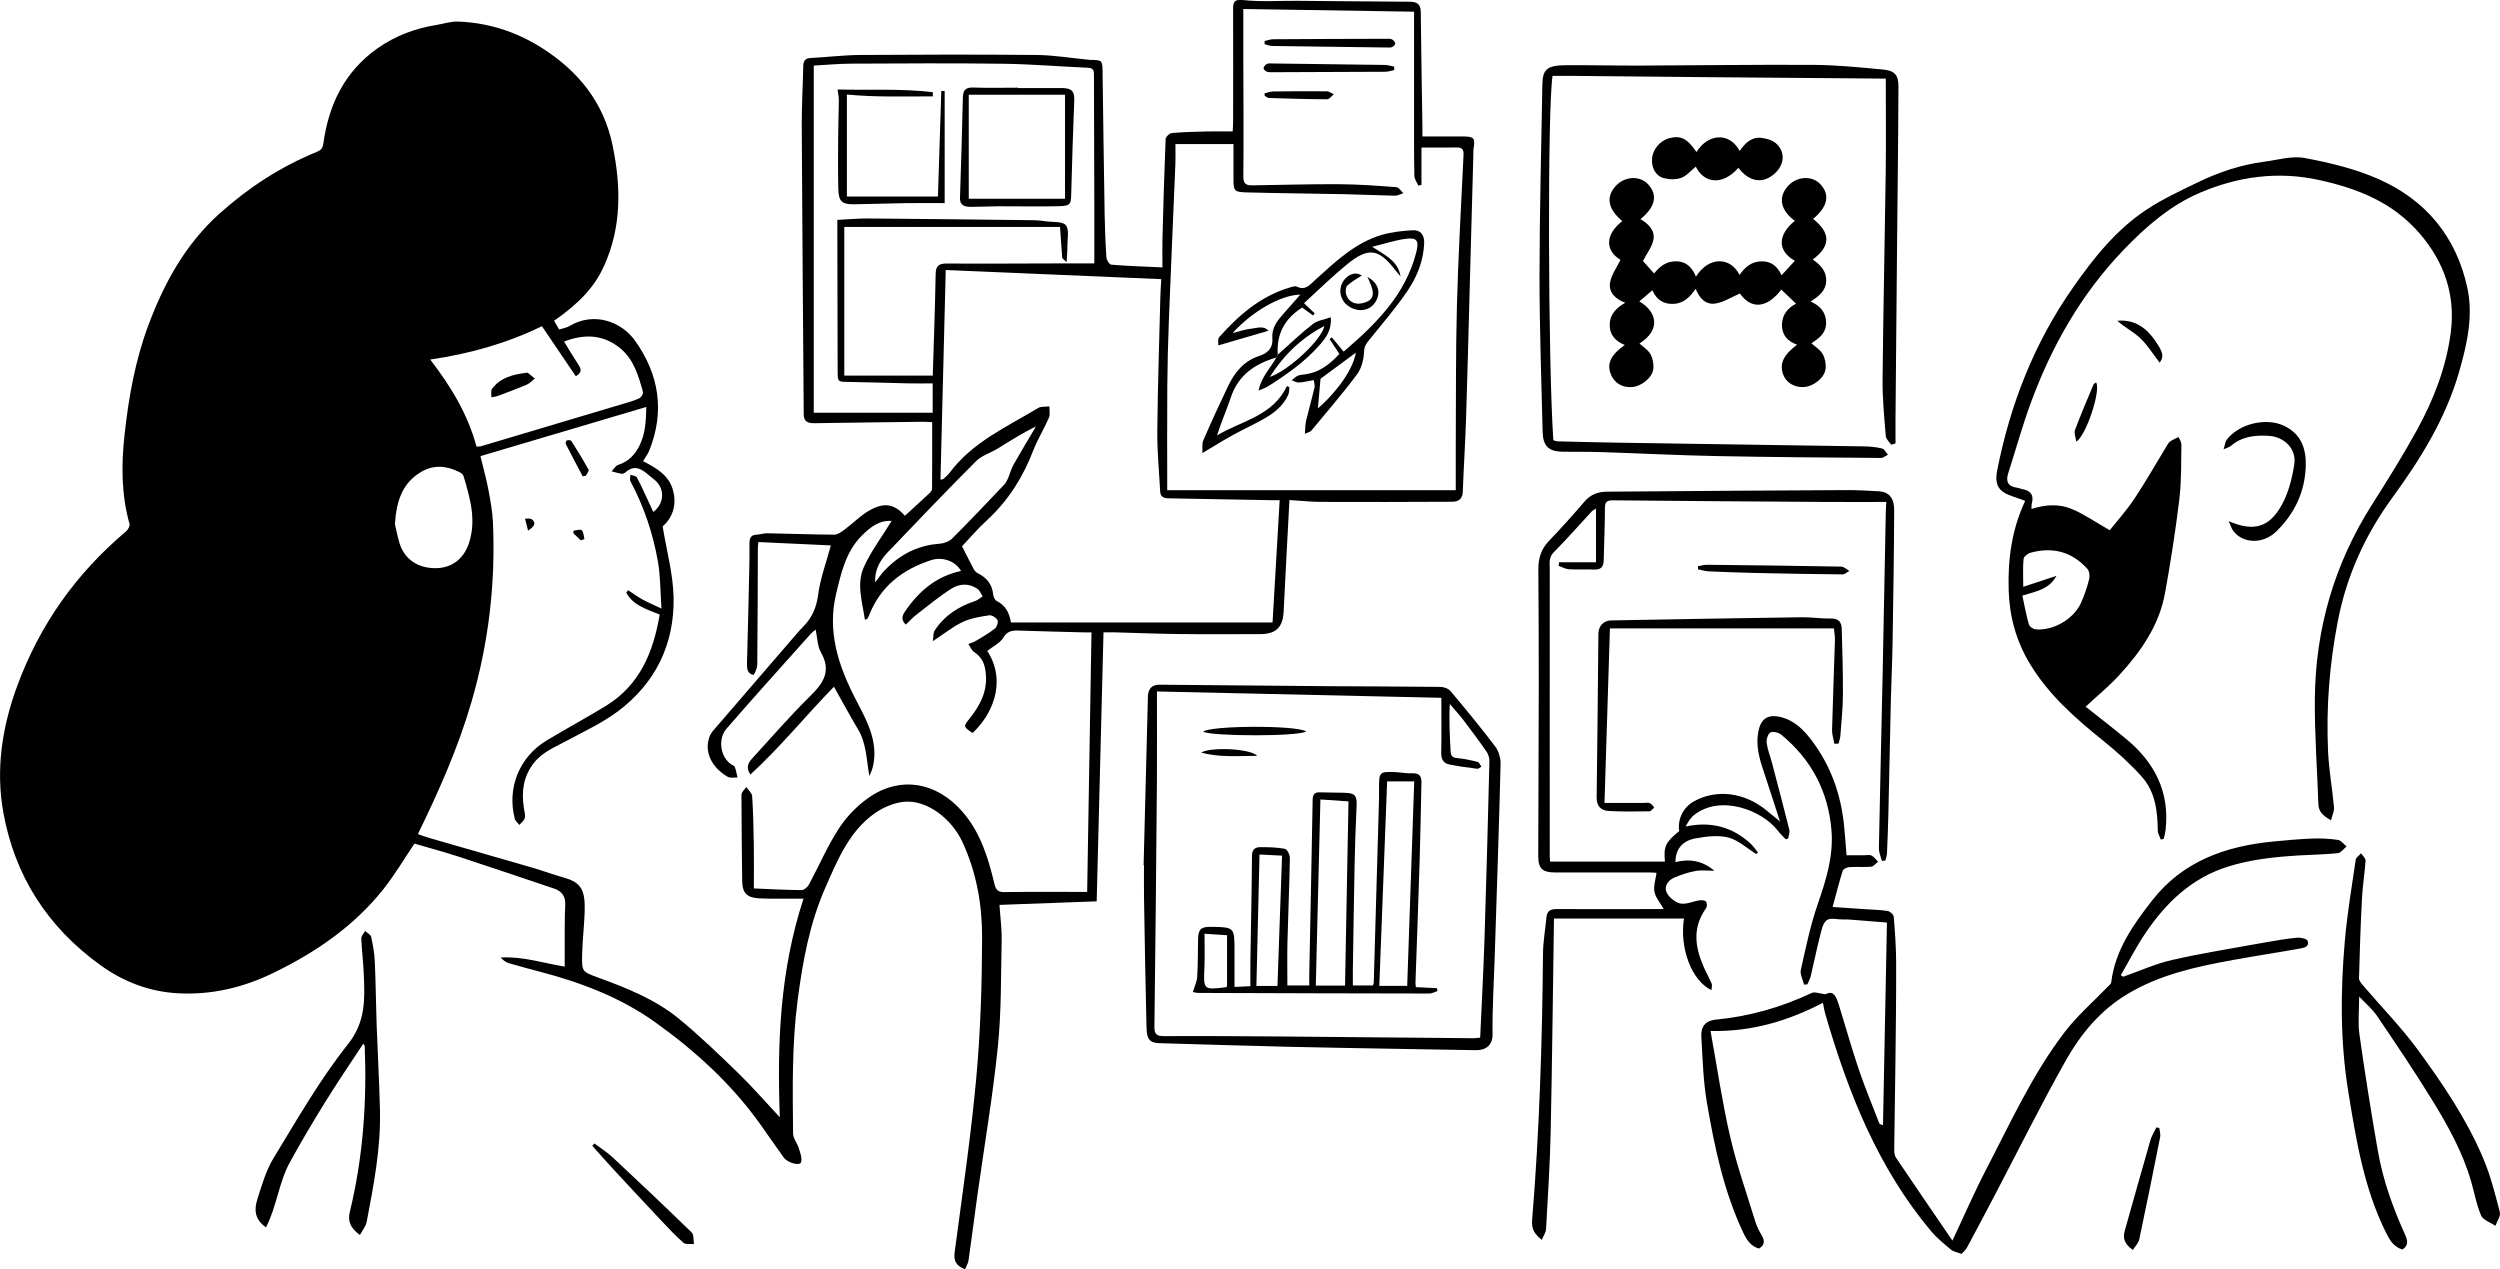 <?xml version="1.0" encoding="UTF-8"?> <svg xmlns="http://www.w3.org/2000/svg" id="Capa_1" data-name="Capa 1" viewBox="0 0 1436.44 729.35"><path d="M379.05,353.1c-7.43-3.02-15.18-5.18-19.18-12.5.33-.5.66-1.01.99-1.51,2.75,1.79,5.42,3.74,8.28,5.33,2.98,1.66,6.15,2.98,10.93,5.25-.7-10-.56-18.65-2.04-27.01-2.85-16.13-8.01-31.6-15.78-46.13-.52-.98,0-2.51.03-3.79,1.27.53,3.19.71,3.69,1.64,2.58,4.84,4.8,9.88,7.13,14.85.76,1.61,1.49,3.22,2.28,4.93,6.08-4.53,6.7-12.57,1.69-17.57-1.29-1.29-2.83-2.32-4.22-3.52-4.07-3.54-8.21-6.31-13.38-1.76-.59.52-1.57,1.01-2.28.9-1.96-.3-3.87-.92-5.79-1.41,1.25-1.27,2.28-3.21,3.77-3.68,6.05-1.91,9.82-6.01,12.46-11.49,3.18-6.62,3.55-13.66,3.71-21.8-32.1,9.52-63.48,18.82-95.29,28.25,1.55,6.46,3.33,12.79,4.56,19.23,1.2,6.33,2.36,12.74,2.64,19.15,1.52,34.96-2.54,69.23-12.37,102.91-7.63,26.14-18.55,50.86-30.78,75.89,2.41.81,4.63,1.65,6.91,2.31,19.57,5.65,39.16,11.23,58.72,16.92,6.19,1.8,12.24,4.08,18.45,5.82,10,2.82,12.18,7.3,11.74,20-.28,8.13-1.29,16.24-1.45,24.37-.2,9.59.03,9.65,9.2,13,16.47,6.02,32.83,12.5,46.47,23.71,11.92,9.8,23.1,20.56,34.18,31.33,8.08,7.85,15.48,16.41,23.74,25.25-1.58-42.33.04-84.27,13.62-125.6-4.29,0-8.05.02-11.81,0-4.67-.04-9.34.07-13.99-.23-6.94-.44-9.37-3.22-9.44-10.03-.16-16.49-.43-32.98-.41-49.47,0-1.49,1.79-2.98,2.75-4.47,1.19,1.78,3.28,3.49,3.4,5.34.6,9.3.78,18.64.94,27.96.13,8.12.03,16.24.03,25.01,9.66.39,18.56.89,27.46.95,1.41,0,3.38-1.69,4.15-3.12,5.84-10.83,10.69-22.29,17.4-32.53,4.54-6.92,10.83-13.32,17.69-17.95,17.82-12.04,38.19-8.33,52.81,8.18,10.65,12.02,15.11,26.77,18.72,41.85.89,3.71,2.19,4.76,5.89,4.71,15.8-.21,31.6-.09,47.39-.09.84-50.29,1.65-99.35,2.48-149.13-1.16,0-2.76.04-4.34,0-12.48-.33-24.95-.61-37.42-1.04-3.81-.13-6.64.25-9,4.19-1.82,3.04-5.72,4.82-9.14,7.51,5.43,8.26,6.83,17.84,3.94,27.6-2.23,7.53-6.61,14.09-12.35,19.56-5.38-3.6-5.35-3.8-1.76-8.27,5.86-7.3,10.12-15.18,9.42-25.06-.39-5.45-1.77-10-6.7-13.14-1.51-.96-2.28-3.07-3.39-4.65,1.5-.63,3.11-1.09,4.5-1.92,3.68-2.21,7.44-4.35,10.78-7,1.14-.91,2.04-3.72,1.45-4.83-.75-1.42-3.26-3-4.74-2.77-5.15.8-10.53,1.62-15.18,3.81-5.63,2.65-10.6,6.7-17.25,11.06.44-2.74.21-4.8,1.09-6.14,5.57-8.59,13.7-13.79,23.3-16.96,1.54-.51,2.84-1.76,4.25-2.67-.97-1.45-1.64-3.35-2.97-4.28-4.91-3.42-10.45-3.02-15.08-.06-6.96,4.45-13.38,9.76-19.93,14.83-2.18,1.69-4.04,3.77-6.14,5.76-2.91-2.72-2.13-5.09-.54-7.45,7.91-11.71,18.05-20.35,32.26-23.37-3.05-5.39-10.29-8.46-17.22-6.21-16.19,5.26-28.84,14.83-35.41,31.16-.3.75-.57,1.53-.95,2.24-.13.24-.56.31-1.67.89-1.48-10.37-4.99-20.68-.55-30.43,4.18-9.18,10.41-17.44,15.92-26.4-7.12-.53-12.39,3.67-17.15,8.45-9.13,9.16-11.82,21.24-14.72,33.26-5.24,21.73,1.2,41.3,10.91,60.2,5.65,10.99,11.98,21.66,10.94,34.67-.27,3.34-1.12,6.64-2.77,10.01-1.73-9.2-1.58-18.6-6.53-26.85-4.79-7.98-9.17-16.2-13.83-24.49-16.33,16.76-30.8,34.72-48.05,50.49-2.9-4.5-.88-7.17,1.42-9.66,10.93-11.89,21.49-24.15,32.99-35.46,7.64-7.51,12.26-14.44,6.14-25.14-2.03-3.54-1.99-8.26-3.02-13.04-.99.84-1.99,1.51-2.77,2.38-16.19,18.14-32.51,36.17-48.44,54.53-4.76,5.48-3.89,15.25,1.97,20.02.9.73,2.38,1.13,2.77,2.03.81,1.89,1.08,4.02,1.56,6.05-1.9-.11-4.18.42-5.65-.44-9.26-5.39-13.34-14.19-10.66-22.38.45-1.38,1.16-2.77,2.1-3.87,15.82-18.42,31.69-36.8,47.56-55.17,1.52-1.76,3.08-3.51,4.7-5.18,4.88-5.02,7.32-10.71,8.27-17.94,1.24-9.43,4.68-18.56,7.33-28.41-13.46-.62-27.43-1.27-41.67-1.93-.11,1.35-.27,2.47-.28,3.59-.09,22.31-.1,44.63-.34,66.94-.02,2.04-1.83,5.88-2.2,5.8-3.4-.67-3.79-3.43-3.7-6.53.5-18.15.91-36.31,1.31-54.46.11-4.83.16-9.67.11-14.5-.03-2.85.61-4.89,3.99-5.07,2.13-.11,4.24-.86,6.36-.82,12.81.23,25.62.74,38.43.8,1.95,0,4.1-1.61,5.84-2.89,5.17-3.83,9.76-8.71,15.38-11.62,8.31-4.3,13.74-2.58,19.32,3.65,4.72-4.32,9.5-8.65,14.2-13.05.67-.63,1.4-1.65,1.4-2.49.09-12.61.06-25.23.06-38.23-1.92-.09-3.53-.25-5.13-.23-20.82.25-41.64.48-62.46.82-3.69.06-6.19-.77-6.22-5.08-.38-55.17-.86-110.33-1.14-165.5-.06-11.49.64-22.98.87-34.48.06-3,.98-4.61,4.28-4.78,9.46-.49,18.91-1.67,28.37-1.74,33.81-.23,67.63-.33,101.44,0,9.76.09,19.51,1.74,29.27,2.68.5.05.99.15,1.49.15,7.07.1,7.04.1,7.14,7.62.37,26.99.72,53.98,1.18,80.97.14,8.33.46,16.66,1.03,24.96.1,1.49,1.72,4.03,2.8,4.12,9.4.76,18.83,1.07,29.38,1.56,0-6.14-.12-11.57.02-16.99.5-18.93,1.03-37.87,1.81-56.79.05-1.23,2.19-3.3,3.49-3.41,6.6-.6,13.25-.75,19.88-.92,4.93-.12,9.86-.02,15.17-.02.09-2.03.23-3.65.24-5.27.03-21.5.08-43,0-64.51-.01-4.22.11-6.3,5.94-5.68,10.22,1.08,20.63.33,30.96.41,21.47.17,42.94.43,64.42.52,4.22.02,6.46,1.22,6.51,5.94.19,21.65.6,43.3.93,64.94.03,1.79,0,3.57,0,6.53,8.1,0,15.88-.04,23.65.01,6.03.04,6.77,1.03,5.74,7.06-.17.98-.08,1.99-.1,2.99-.71,25.98-1.42,51.97-2.13,77.95-.68,24.8-1.27,49.6-2.08,74.39-.46,13.97-1.37,27.93-1.88,41.9-.16,4.27-2.8,5.58-6.14,5.6-25.12.14-50.25.18-75.37.08-5.94-.02-11.87-.69-18.08-1.07-1.14,21.66-2.3,42.9-3.34,64.15-.44,8.99-4.41,12.9-13.61,12.9-15.5,0-31,.13-46.5-.05-12.47-.14-24.93-.66-37.4-.99-1.64-.04-3.29,0-5.99,0-1.31,51.65-2.61,102.99-3.92,154.57-19.19.7-37.32,1.36-55.85,2.04.46,7.02,1.39,13.73,1.25,20.42-.43,20.46-.12,41.04-2.21,61.35-2.92,28.47-7.76,56.74-11.73,85.11-1.74,12.47-3.31,24.96-5.09,37.42-.24,1.68-1.26,3.25-2.01,5.07-4.94-1.96-6.65-4.58-5.97-9.73,4.42-33.33,9.36-66.63,12.42-100.09,2.46-26.84,3.28-53.89,3.36-80.85.06-18.75-3.2-37.28-11.23-54.68-6.27-13.59-20.52-24.55-33.73-23.25-6.07.6-12.58,3.52-17.56,7.19-14.07,10.4-20.51,26.25-27.34,41.65-9.25,20.87-13.26,42.98-16.17,65.46-3.29,25.39-2.84,50.85-2.58,76.31.03,2.85,2.45,5.6,3.34,8.53.8,2.62,2.02,5.77,1.21,8.02-.8,2.2-7.72.28-9.92-2.78-4.48-6.21-8.81-12.53-13.24-18.77-16.58-23.32-37.42-42.35-60.52-58.89-19.98-14.3-42.67-22.88-66.3-29.09-5.94-1.56-11.87-3.13-17.76-4.87-1.77-.52-3.36-1.62-4.81-3.29,12.61-.75,24.47,3.2,36.78,5.22,0-7.39-.03-14.63.01-21.86.03-4.5.05-9.01.29-13.5.26-4.85-1.79-7.93-6.37-9.46-18.06-6.05-36.08-12.22-54.19-18.13-8.66-2.83-17.48-5.19-26.06-7.71-5.98,8.84-11.39,18.05-17.97,26.32-16.93,21.26-38.86,36.2-63.09,47.97-17.19,8.35-35.21,12.7-54.51,11.72-16.7-.85-31.52-6.58-44.87-16.19-30.26-21.78-49.21-51.11-55.8-87.77-4.45-24.77-.66-49.12,7.97-72.6,12.92-35.14,33.88-64.71,62.55-88.84,1.13-.95,2.31-3.13,1.98-4.32-4.69-16.79-4.74-33.8-2.87-50.93,2.34-21.52,6.08-42.71,13.68-63.11,9.07-24.35,21.33-46.68,40.91-64.25,16.61-14.9,35.1-26.96,55.82-35.42,2.37-.97,3.46-2.01,3.85-4.87,3.08-22.3,12.15-41.28,31.1-54.65,10.14-7.15,21.37-11.41,33.54-13.38,4.24-.69,8.5-2.16,12.71-2.01,17.24.61,33.25,5.75,47.83,14.91,21.15,13.3,35.95,31.45,41.06,56.44,4.82,23.54,5.21,46.82-5.07,69.31-5.26,11.51-13.76,20.98-28.61,31.25.94,1.61,1.91,3.25,2.95,5.02,2.14-.7,4.2-.98,5.84-1.96,14.22-8.5,29.96-2.55,37.78,8.43,13.79,19.37,17.2,40.66,8.07,63.23-.8,1.97-2.18,3.69-3.53,5.92,7.29,3.83,14.75,7.79,17.19,16.59,2.42,8.73-.3,15.98-5.9,20.95,2.28,14.04,6,27.31,6.28,40.66.55,26.87-10.33,49.34-31.98,65.55-8.82,6.61-19.08,11.35-28.85,16.64-7.01,3.79-14.55,6.62-19.65,13.29-5.87,7.68-7,16.28-5.55,25.51.31,1.95.93,4.04.52,5.87-.33,1.48-1.99,2.67-3.07,3.99-.93-1.21-2.35-2.29-2.7-3.65-4.52-17.62,2.66-35.43,18.26-44.84,11.26-6.79,22.85-13.03,34.07-19.89,19.52-11.94,27.32-30.89,30.97-52.54ZM714.38,5.19c0,10.48-.02,20.11,0,29.73.04,22.15.26,44.31.01,66.45-.05,4.34,1.69,5.18,5.17,5.13,16.64-.25,33.28-.76,49.92-.66,10.95.07,21.91.88,32.84,1.7,1.42.11,2.69,2.23,4.02,3.42-1.57.52-3.16,1.5-4.72,1.48-9.65-.17-19.29-.66-28.94-.86-18.95-.39-37.9-.52-56.84-1.04-6.72-.19-7.13-1.04-7.11-7.66.02-6.77,0-13.53,0-20.1h-33.36c0,4.13.13,7.8-.02,11.45-1.23,29.93-2.58,59.86-3.74,89.8-.49,12.65-.81,25.31-.91,37.97-.15,19.79-.04,39.58-.04,59.67h165.78c0-8.29-.04-15.76,0-23.23.17-27.66-.06-55.33.67-82.97.76-28.79,2.43-57.56,3.79-86.34.13-2.85-.51-4.44-3.69-4.4-6.58.08-13.16.02-20.47.02v21.46c-.6.14-1.2.29-1.81.43-.79-1.86-2.23-3.71-2.27-5.59-.24-11.8-.18-23.6-.18-35.4-.01-19.27,0-38.54,0-58.94-32.02-.5-64.57-1.01-98.13-1.54ZM540.37,275.57c.91-.14,1.32-.08,1.51-.26,1.23-1.12,2.61-2.15,3.59-3.47,13.15-17.77,32.92-26.52,51.08-37.43,1.7-1.02,4.25-.62,6.41-.88-.05,2.19.53,4.65-.28,6.51-2.78,6.4-6.54,12.41-9.04,18.9-5.91,15.29-14.32,28.73-26.47,39.88-5.46,5.02-10.3,10.72-14.4,15.04,2.53,4.98,4.56,9.12,6.73,13.18.49.92,1.36,1.85,2.29,2.31,5.17,2.54,8.31,6.39,8.88,12.3.13,1.3.96,3.14,2,3.66,4.93,2.46,7.27,6.57,8.19,12.34h150.32c1.39-23.84,2.73-46.85,4.09-70.26-1.77,0-3.41.02-5.04,0-19.15-.33-38.31-.65-57.46-1.04-2.77-.06-5.95.16-6.17-4-.58-11.47-1.75-22.95-1.64-34.41.25-25.99,1.12-51.97,1.77-77.95.08-3.07.33-6.14.52-9.6-41.58-1.76-82.51-3.5-123.85-5.25-1.02,40.62-2.02,80.47-3.02,120.44ZM535.94,215.84c.59-19.52,1.32-38.81,1.65-58.11.08-4.82,1.62-6.35,6.39-6.32,21.15.15,42.3-.02,63.45-.06,7.44-.02,14.89,0,21.34,0,0-10.83.02-21.28,0-31.74-.07-25.32-.17-50.65-.21-75.97,0-2.49.13-4.55-3.38-4.7-16.28-.71-32.55-2.1-48.83-2.31-28.98-.39-57.98-.19-86.96-.06-7.25.03-14.49.72-21.82,1.1v199.49h68.32v-16.87c-4.92,0-9.71.09-14.5-.02-11.16-.24-22.31-.68-33.47-.82-6.64-.08-6.62.11-6.63-6.65-.05-25.33-.11-50.65-.17-75.98,0-3.46,0-6.93,0-10.49,6.43-.3,12.19-.85,17.94-.8,31.8.25,63.6.63,95.4,1.01,2.16.03,4.32.31,6.46.62,3.98.58,9.58-.07,11.48,2.26,2.09,2.57.85,7.91.9,12.05.03,2.62-.25,5.23-.45,9.12-1.68-1.6-2.48-2-2.52-2.46-.46-5.58-.81-11.18-1.25-17.73h-123.97v85.43h50.85ZM273.79,256.59c1.42-.07,1.94,0,2.39-.13,27.38-8.15,54.76-16.31,82.14-24.5,3.02-.9,6.1-1.74,8.92-3.08,1.11-.53,2.48-2.62,2.22-3.58-2.56-9.31-5.27-18.79-13.1-25.2-9.53-7.82-20.32-8.45-32.27-3.86,2.83,4.59,5.42,9.01,8.23,13.28,1.53,2.33,2.39,4.3-1.46,6.68-6.53-9.65-12.98-19.17-19.48-28.77-20.46,9.95-41.58,15.84-64.19,19.16,11.97,15.53,21.62,31.5,26.6,50.01ZM226.91,301.1c.56,2.4,1.34,6.62,2.55,10.71,2.76,9.33,10.36,14.62,20.65,14.65,9.32.03,16.32-5.24,19.33-14.36,4.38-13.27.66-25.89-3.07-38.49-.28-.94-1.39-1.86-2.34-2.33-7.25-3.63-14.62-4.46-21.92-.2-10.76,6.27-14.31,16.43-15.2,30.03ZM502.85,334.6c1.73-2.21,3.3-4.56,5.21-6.59,8.64-9.2,19.06-14.7,31.86-15.61,2.49-.18,5.49-1.28,7.21-3,10.12-10.11,19.94-20.5,29.8-30.86.97-1.02,1.68-2.38,2.25-3.69,1.1-2.53,1.73-5.31,3.08-7.69,4.19-7.44,8.63-14.75,12.97-22.11-7.9,3.81-14.93,8.35-22.06,12.73-4.08,2.5-9.12,3.95-12.38,7.22-17.26,17.31-34.15,34.98-51.03,52.66-4.4,4.61-7.27,10.16-6.91,16.95Z"></path><path d="M1219.93,561.22c9.38-3.29,18.56-7.47,28.19-9.66,17.32-3.94,34.9-6.72,52.39-9.89,6.38-1.15,12.8-2.24,19.24-2.89,2.08-.21,5.82.63,6.18,1.8,1.16,3.76-2.64,4.1-5.01,4.53-12.38,2.25-24.83,4.09-37.2,6.35-21.42,3.9-42.63,8.36-61.66,19.88-15.32,9.27-26.42,22.65-34.94,37.73-14.24,25.2-27.08,51.18-40.54,76.82-5.41,10.31-10.83,20.61-16.36,30.85-.82,1.53-2.27,2.72-3.16,3.75-2.4-.94-4.6-1.25-6.05-2.46-4.01-3.34-8.15-6.69-11.48-10.66-30.59-36.47-47.64-79.6-60.72-124.63-.64-2.19-.97-4.48-1.4-6.54-20.05,10.36-40.8,16.71-64.58,16.17,3.75,20.61,6.68,40.85,11.27,60.7,3.83,16.59,9.53,32.75,14.54,49.06.82,2.67,2.18,5.23,3.6,7.66,1.8,3.09,1.84,5.6-1.58,7.61-4.69-1.37-7.01-4.87-9.02-9.13-11.24-23.84-16.56-49.36-20.94-75.04-2.11-12.38-2.39-25.09-3.16-37.68-.35-5.71,2.61-9.16,8.07-9.67,19.41-1.8,37.78-7.08,55.4-15.36,1.7-.8,4.32.36,7.9.77,3.35-1.78,5.45-.87,7.34,5.12,3.93,12.49,7.4,25.12,11.58,37.52,3.56,10.55,7.86,20.84,11.85,31.24.21.54.65.99,2.25,1.29.75-38.68,1.5-77.36,2.26-116.39-7.9-.63-14.81-1.19-21.73-1.72-1.16-.09-2.33-.03-3.5-.02-3.2.02-7.27-1.15-9.35.38-2.27,1.68-3.03,5.77-3.84,8.97-1.96,7.69-3.52,15.48-5.37,23.21-.39,1.65-1.3,3.17-1.96,4.75-.63.02-1.26.05-1.89.07-.67-2.83-2.4-5.9-1.83-8.45,2.86-12.77,5.51-25.69,9.79-38.01,4.74-13.66,8.96-27.32,7.84-41.81-1.73-22.41-11.47-41.02-28.92-55.33-1.52-1.24-4.8-2.02-6.23-1.2-1.43.82-2.34,4-2.1,5.98.46,3.73,1.96,7.33,2.93,11.01,3.41,12.94,6.84,25.88,10.08,38.87.37,1.5-.4,3.29-.64,4.95l-1.41.54c-1.59-1.72-3.32-3.33-4.74-5.18-8.73-11.32-32.52-20.85-47.9-8.81-2.06,1.61-3.5,4.03-4.89,6.64,14.38-3.09,26.67.1,37.22,9.72,1.65,1.5,2.9,3.45,4.33,5.19-.33.3-.65.6-.98.9-5.3-3.29-10.24-7.97-16.01-9.49-5.82-1.53-12.58-.61-18.71.46-7.86,1.37-11.73,6.41-11.7,13.66,8.09-2.04,15.61-.8,22.38,4.98-3.63,0-7.34-.5-10.86.13-4.18.74-8.32,2.16-12.25,3.83-3.56,1.51-5.92,5.12-4.32,8.48,1.34,2.82,4.84,5.73,7.84,6.35,3.39.7,7.28-1.24,10.98-1.79,1.25-.19,3.14-.07,3.78.71.65.79.69,2.95.05,3.82-8.01,11.08-6.37,22.44-1.27,33.94,1.41,3.19,3.16,6.24,4.51,9.46.39.94-.07,2.24-.15,3.68-11.45-5.53-18.39-24.11-15.79-41.18h-74.7c-.61,41.02-1.02,81.8-1.89,122.58-.4,18.63-1.62,37.24-2.65,55.84-.11,1.97-1.47,3.87-2.42,6.22-4.05-3.16-6.02-6.08-5.6-11.18,4.19-51.01,5.82-102.12,6.26-153.29.06-6.95,1.34-13.89,1.98-20.84.35-3.84,2.45-4.79,6.08-4.76,17.66.14,35.33.03,52.99.02,2.62,0,5.24,0,8.32,0-2.11-3.74-4.7-6.65-5.33-9.93-.63-3.31.68-6.99,1.19-10.9-.78-.05-2.19-.21-3.6-.21-18.16,0-36.33.04-54.49,0-7.59-.01-9.89-2.23-9.87-9.63.07-32.64.26-65.28.3-97.92.03-22.16-.08-44.32-.24-66.48-.04-6.26,1.47-11.64,5.98-16.34,7.15-7.44,14.03-15.15,20.76-22.98,3.48-4.04,7.89-5.4,12.77-5.44,45.82-.38,91.64-.68,137.47-.91,6.32-.03,12.65.34,18.96.71,5.41.32,8.55,3.82,8.52,10.78-.12,25.47-.52,50.93-.93,76.4-.18,10.99-.73,21.98-.99,32.97-.52,21.99-.93,43.98-1.44,65.97-.17,7.32-.46,14.64-.79,21.95-.06,1.36-.6,2.7-.91,4.05-.67.08-1.35.16-2.02.24-.6-2.42-1.76-4.86-1.71-7.27.63-33.81,1.47-67.61,2.18-101.42.64-30.65,1.19-61.3,1.79-91.96.04-2.14.23-4.28.3-5.61-11.73,0-23.68.06-35.62-.01-40.49-.26-80.98-.53-121.47-.92-3.44-.03-4.6.86-4.6,4.45,0,9.99-.49,19.98-.69,29.98-.08,3.69-1.55,5.5-5.46,5.34-4.82-.2-9.67.13-14.49-.17-2.03-.13-3.99-1.29-5.99-1.98.1-.68.21-1.37.31-2.05h21.2v-30.86c-1.05.7-1.9,1.05-2.47,1.67-7.25,7.82-14.26,15.87-21.78,23.41-3.04,3.05-2.33,6.26-2.33,9.64-.01,33-.02,66.01-.02,99.01,0,21.99,0,43.97.02,65.96,0,.96.1,1.93.17,3.19h66.02c-.85-8.67.3-11.16,8.19-17.53-1.06-6.82,2.29-13.64,8.38-17.06,12.96-7.27,29.13-5.26,41.83,5.2,2.16,1.78,4.34,3.55,7.7,6.3-3.44-10.58-6.39-19.84-9.47-29.06-2.49-7.43-4.55-14.81-2.93-22.83,1.44-7.08,5.37-9.79,12.54-8.14,8.2,1.89,13.66,7.59,18.36,13.86,10.58,14.14,16.35,30.27,18.24,47.79.6,5.61.95,11.25,1.49,17.83,3.14,0,6.54,0,9.95,0,1.5,0,3.23-.43,4.44.17,1.46.72,2.49,2.33,3.71,3.55-1.31.99-2.54,2.7-3.93,2.83-4.13.38-8.33-.03-12.48.23-1.37.09-3.54,1.03-3.86,2.05-2.14,6.77-3.87,13.66-5.83,20.87,6.29.42,12.54.84,18.79,1.27,4.3.29,8.64.35,12.88,1.04,1.34.22,3.35,2.06,3.45,3.29.72,8.73,1.36,17.5,1.39,26.26.06,19.48-.21,38.97-.43,58.45-.18,16.33-.51,32.66-.67,48.99-.02,1.6.16,3.51,1.01,4.77,10.65,15.81,21.44,31.53,32.43,47.63,6.8-14.42,12.64-27.94,19.42-40.98,13.97-26.87,26.55-54.62,45.05-78.82,7.21-9.43,16.38-17.35,24.65-25.97.77-.8,1.99-1.61,2.1-2.53,2.25-18.64,12.67-33.27,23.71-47.37,17.42-22.25,41.79-30.9,68.88-33.59,7.62-.76,15.27-1.45,22.92-1.75,4.95-.19,9.98.06,14.87.78,1.77.26,3.26,2.46,4.87,3.77-1.69,1.34-3.27,3.66-5.08,3.85-7.44.78-14.94.84-22.42,1.3-13.75.85-27.37,2.24-40.67,6.42-20.82,6.55-35.46,20.6-47.29,38.04-5.27,7.77-9.55,16.2-14.27,24.34.46.3.91.6,1.37.91Z"></path><path d="M1339.32,471.33c-4.59-2.63-7.08-4.95-7.23-9.17-.69-20.14-2.2-40.29-2.04-60.42.32-40.32,11.17-77.73,32.91-111.91,8.93-14.04,17.76-28.19,25.77-42.76,9.65-17.55,16.9-36.3,19.44-56.21,2.71-21.25-3.64-40.13-17.87-56.67-15.44-17.95-35.63-25.89-57.86-30.77-23.73-5.21-46.68-1.96-68.47,7.35-16.94,7.24-30.95,19.42-43.71,32.71-24.5,25.5-41.6,55.6-53.64,88.63-4.77,13.07-8.48,26.53-12.74,39.79-1.54,4.79-.14,7.6,5,8.31.98.14,1.91.6,2.88.77,4.86.82,7.04,3.38,5.66,8.41-.21.77-.11,1.62-.19,3.06,8-2.59,16.02-3.08,23.4.09,7.03,3.02,13.44,7.47,21.56,12.12,4.01-5.06,9.54-11.17,14.07-17.95,6.47-9.67,12.2-19.84,18.26-29.78.69-1.13,1.32-2.45,2.33-3.21,1.46-1.1,3.24-1.76,4.89-2.61.57,1.43,1.67,2.86,1.64,4.28-.21,10.45.08,20.98-1.17,31.32-2.19,18.11-4.99,36.16-8.25,54.11-3.39,18.64-13.94,33.66-26.46,47.27-5.79,6.29-12.47,11.75-19.14,17.95,7.15,5.69,15.37,12.02,23.36,18.62,16.3,13.48,24.97,30.37,22.59,52-.2,1.78-.69,3.53-1.05,5.29-.56.16-1.13.31-1.69.47-.61-1.72-1.74-3.43-1.76-5.15-.14-11.21-1.42-22.31-9.13-30.92-6.72-7.51-14.32-14.37-22.18-20.7-16.03-12.89-31.33-26.3-42.13-44.18-7.94-13.14-11.82-27.22-12.25-42.52-.49-17.54,1.71-34.49,9.5-51.17-2.35-.84-4.59-1.7-6.87-2.44-8.35-2.71-10.9-6.49-9.19-15.19,7.47-37.77,21.17-72.94,43.37-104.69,12.01-17.18,24.93-33.5,42.57-45.11,9.25-6.09,19.44-10.8,29.45-15.65,11.98-5.8,24.55-10.01,37.82-11.74,7.85-1.02,16.09-3.56,23.54-2.15,14.4,2.71,29.04,6.23,42.38,12.12,27.14,11.99,44.67,33.2,50.99,62.46,3.51,16.28-.2,32.44-4.69,48.13-7.67,26.77-22.06,50.05-38.35,72.36-15.57,21.32-26.28,44.73-31.37,70.94-4.82,24.83-6.77,49.73-5.62,74.88.49,10.76,2.44,21.44,3.41,32.19.2,2.23-1.01,4.6-1.71,7.46ZM1162.5,337.17c6.78-2.24,12.94-4.27,19.11-6.31-4.32,8-12.12,8.97-19.62,11.37,1.24,5.68,2.23,11.19,3.76,16.55.36,1.25,2.47,2.69,3.89,2.82,10.1.91,21.79-5.83,26.02-15.12,1.99-4.37,3.53-8.99,4.71-13.64.47-1.84.14-4.69-1.04-6-8.83-9.85-19.91-12.72-32.56-9.28-1.62.44-3.93,2.23-4.07,3.59-.49,4.89-.19,9.86-.19,16.02Z"></path><path d="M1023.67,158.14c2.74-2.99,5.17-5.65,7.59-8.28-9.99-5.63-10.04-14.84-.01-22.97-8.14-6.04-9.68-13.28-4.19-19.71,4.95-5.81,13.77-6.56,18.62-1.59,5.97,6.12,4.63,13.07-3.9,20.18,10.17,8.07,10.19,15.58-.22,23.36,4.4,3.01,7.95,6.61,7.72,12.37-.23,5.7-4.25,8.69-8.93,11.75,5.6,2.44,8.89,6.38,8.9,12.31.01,5.95-4.31,9.01-8.48,11.66,2.28,2.08,5.09,3.72,6.48,6.18,1.37,2.41,2.02,5.73,1.7,8.5-.61,5.24-7.05,10.21-12.53,10.5-5.52.29-10.19-2.58-11.87-7.3-2.17-6.1.13-11.19,8.03-17.04-5.79-1.99-8.91-5.97-8.7-11.85.21-5.67,3.63-9.46,8.1-11.73-2.92-2.79-5.71-5.45-8.46-8.07-8.4,10.84-17.29,11.45-23.81,2.22-4.77,2.06-9.13,4.92-13.85,5.74-5.48.96-9.33-2.66-11.56-8.44-3.27,4.77-6.93,8.4-12.67,8.67-5.81.28-9.85-2.37-12.22-7.82-2.65,2.26-5.07,4.33-7.49,6.4,10.19,5.97,12.5,16.29.09,24.2,2.11,1.96,4.92,3.64,6.3,6.12,1.35,2.42,1.97,5.74,1.64,8.51-.61,5.05-6.83,9.94-12.11,10.39-5.82.5-10.58-2.49-12.48-7.85-2.07-5.82.31-10.75,8.18-16.34-5.47-2.23-8.84-5.98-8.65-11.89.18-5.73,3.68-9.41,8.96-12.35-5.76-2.17-9.67-6.01-8.75-11.58.75-4.51,3.85-8.64,5.98-13.09-8.84-5.36-8.91-14.53,1.08-22.28-8.38-6.88-9.63-14.15-3.51-20.47,5.19-5.37,13.7-5.68,18.3-.67,5.68,6.17,4.26,13.03-4.39,20.05,4.59,2.63,8.44,6.44,7.48,11.69-.79,4.29-3.9,8.15-6.05,12.33,1.53,1.71,3.9,4.36,6.43,7.18,3.01-3.77,6.71-7,12.53-6.98,6.14.03,9.29,3.59,11.51,8.8,7.56-12,20.03-11.21,25.02-.99,3.1-4.37,6.65-7.59,12.36-7.79,6.19-.22,9.49,3.11,11.8,7.99Z"></path><path d="M1083.56,45.17c-34.52-.28-69.11-.54-103.7-.84-25.65-.22-51.31-.5-76.96-.74-3.64-.03-7.27,0-10.84,0-2.96,18.29-2.61,164.12.45,209.38.83.2,1.74.61,2.66.63,11.66.29,23.31.58,34.97.76,46.97.72,93.94,1.37,140.9,2.12,3.47.06,7.01.38,10.36,1.21,1.33.33,2.25,2.36,3.35,3.61-1.35.64-2.7,1.84-4.04,1.83-31.48-.26-62.96-.45-94.43-1.08-22.14-.44-44.26-1.58-66.4-2.29-7.33-.24-14.66-.11-21.99-.2-8.06-.1-11.35-3.25-11.54-11.61-.7-29.82-1.8-59.64-1.78-89.46.03-36.66,1.01-73.32,1.64-109.98.15-8.76,2.74-10.97,13.6-11.05,14.16-.09,28.33.28,42.49.23,33.33-.11,66.66-.62,99.98-.41,13.09.08,26.19,1.43,39.24,2.63,7.07.65,9.3,2.95,9.28,9.86-.1,30.63-.51,61.26-.8,91.89-.31,32.98-.6,65.96-.89,98.94-.04,4.73,0,9.45,0,14.18-.82.25-1.64.49-2.46.74-1.08-1.62-2.97-3.18-3.11-4.88-.87-10.76-1.96-21.56-1.86-32.33.38-39.66,1.28-79.32,1.81-118.98.23-17.46.04-34.92.04-54.15Z"></path><path d="M657.09,497.14c.81-32.31,1.61-64.61,2.47-96.92.11-4.17,2.04-6.85,6.7-6.81,32.44.31,64.89.62,97.33.86,21.32.16,42.64.13,63.95.39,2.01.02,4.68.96,5.9,2.42,8.77,10.44,17.45,20.96,25.67,31.83,2.01,2.66,3.18,6.72,3.1,10.1-.94,36.96-2.2,73.9-3.39,110.86-.47,14.81-1.42,29.62-1.23,44.42.08,6.21-3.85,9.2-9.54,9.12-15.65-.23-31.3-.51-46.94-.8-20.31-.37-40.62-.67-60.93-1.16-24.63-.59-49.25-1.34-73.87-2.06-5.53-.16-7.38-2.05-7.55-8.83-.61-24.81-1.01-49.62-1.43-74.43-.11-6.33-.02-12.66-.02-18.99-.08,0-.15,0-.23,0ZM828.14,400.94c-55-1.23-108.68-2.42-163.39-3.64,0,17.98.12,35.26-.02,52.53-.39,46.64-.82,93.28-1.43,139.92-.06,4.44,1.17,5.61,5.57,5.59,22.13-.13,44.26.02,66.38.19,37.14.29,74.28.67,111.42,1,1.27.01,2.54-.21,3.8-.32.85-19.14,1.88-37.92,2.49-56.71,1.1-33.96,1.96-67.93,2.82-101.9.05-1.83-.48-4-1.5-5.49-4.25-6.16-8.71-12.18-13.25-18.13-2.51-3.29-5.33-6.34-8-9.5-.54,9.42,0,18.21.44,27.01.12,2.54.86,3.85,3.76,4.1,3.94.33,7.86,1.19,11.71,2.16.93.23,1.52,1.79,2.26,2.74-.81.44-1.67,1.33-2.41,1.23-5.42-.7-10.85-1.41-16.2-2.51-3.38-.7-4.56-3.18-4.49-6.74.2-10.46.07-20.93.07-31.53Z"></path><path d="M1380.37,717.97c-5.17-1.67-7.27-5.4-9.47-9.81-12.69-25.55-17.12-53.17-21.63-80.9-4.71-28.98-4.51-57.99-1.95-87.04,1.37-15.47,3.95-30.84,6.21-46.22.2-1.36,2.02-2.48,3.09-3.71.9,1.4,2.65,2.85,2.57,4.19-.44,7.1-1.66,14.16-2.03,21.26-.81,15.44-1.34,30.89-1.73,46.35-.04,1.48,1.5,3.16,2.62,4.47,10.35,12.12,21.59,23.59,31,36.4,14.46,19.7,28.22,40.05,37.79,62.69,4.17,9.86,6.81,20.41,9.5,30.81.58,2.25-1.6,5.22-2.51,7.85-2.85-1.94-7.1-3.27-8.26-5.94-2.69-6.18-3.81-13.03-5.72-19.56-4.88-16.78-13.28-31.95-22.34-46.67-10.09-16.42-20.9-32.41-31.7-48.38-2.62-3.88-6.39-6.97-10.29-11.14,0,7.95-.81,14.95.15,21.7,3.17,22.45,6.72,44.85,10.63,67.19,2.9,16.58,8.59,32.37,15.51,47.7,1.49,3.3,2.36,6.27-1.44,8.75Z"></path><path d="M206.81,709.63c-5.49-4.11-7.13-7.91-5.78-13.44,7.6-31.27,9.81-63.06,8.54-95.15-.01-.26-.31-.51-.86-1.35-7.39,11.29-14.85,22.2-21.8,33.42-7.1,11.45-13.99,23.05-20.44,34.87-6.26,11.49-7.43,25.13-13.63,37.23-6.84-4.77-6.71-10.57-5.02-15.98,2.57-8.21,5.05-16.77,9.47-24.01,13.53-22.16,26.5-44.93,42.58-65.16,10.45-13.14,9.72-26.23,9.15-40.46-.27-6.79-1.16-13.56-1.43-20.36-.05-1.41,1.43-2.88,2.2-4.32,1.21,1.12,3.19,2.06,3.48,3.38,1.03,4.67,1.87,9.46,2.09,14.23.55,12.15.63,24.31,1.06,36.47.58,16.47,1.55,32.92,1.91,49.39.47,21.56-3.63,42.64-7.64,63.69-.48,2.5-2.38,4.72-3.88,7.56Z"></path><path d="M1054,427.39c-.47-2.69-1.41-5.38-1.34-8.05.44-17.14,1.14-34.27,1.65-51.41.07-2.41-.41-4.84-.6-6.88h-128.68c-1.06,33.85-2.09,67.03-3.13,100.28,7.37,0,14.99,0,22.6,0,1.16,0,2.47-.29,3.44.14,1.03.46,1.74,1.63,2.59,2.49-.93.77-1.84,2.18-2.78,2.2-7.82.12-15.66.27-23.46-.2-4.38-.26-6.97-2.65-6.89-7.87.48-31.31.66-62.62,1-93.93.05-4.47,2.95-7.6,7.28-7.68,36.62-.67,73.24-1.31,109.86-1.82,5.48-.08,10.97.88,16.44.73,4.5-.12,6.13,2.19,6.24,5.92.37,12.65.75,25.3.68,37.95-.05,7.81-.88,15.61-1.46,23.41-.11,1.54-.67,3.04-1.02,4.56-.81.05-1.62.11-2.43.16Z"></path><path d="M998.86,96.42c-9.73,10.94-20.11,8.37-24.5-.69-2.68,2.18-5.11,5.21-8.24,6.4-2.98,1.14-6.87,1.06-10.04.25-4.72-1.21-7.12-5.77-6.88-10.91.25-5.39,4.44-10.55,9.76-12.02,6.65-1.84,10.56.12,15.78,7.91,6.9-11,19.21-11.3,24.82-.62,3.06-4.43,6.72-8.15,12.4-7.53,2.94.32,6.34,1.27,8.47,3.15,5.55,4.9,4.93,12.34-.83,17.44-6.81,6.03-14.55,4.77-20.74-3.38Z"></path><path d="M1280.54,299.46c14.55,6.21,23.43,3.65,30.7-9.7,3.77-6.93,5.81-15.17,7-23.06,1.3-8.63-5.54-15.65-14.5-16.26-7.92-.54-15.62.29-22.02,5.83-.77.67-1.91.9-4.11,1.88.82-2.6.92-4.32,1.79-5.46,6.91-9.09,22.22-12.92,32.66-8.18,10.04,4.56,13.1,13.24,12.77,23.36-.49,14.8-6.47,27.38-17.05,37.6-7.63,7.37-19.24,6.91-24.71-.58-.88-1.21-1.31-2.75-2.53-5.43Z"></path><path d="M1225.51,718.19c-4.48-3.11-6-6.39-4.73-10.85,4.93-17.4,9.77-34.82,14.79-52.19.74-2.57,2.25-4.91,3.41-7.36.56.09,1.13.18,1.69.27.19,1.74.84,3.58.51,5.22-3.89,19.63-7.85,39.25-12.02,58.83-.45,2.13-2.34,3.96-3.65,6.08Z"></path><path d="M341.54,656.99c3.6,2.73,7.47,5.18,10.76,8.25,15.17,14.17,30.26,28.43,45.13,42.92,1.33,1.3.92,4.39,1.32,6.65-2.05-.2-4.76.36-6.03-.74-4.6-4.01-8.79-8.51-12.98-12.96-9.12-9.68-18.18-19.41-27.21-29.17-4.14-4.47-8.15-9.06-12.22-13.59.41-.45.82-.9,1.23-1.35Z"></path><path d="M975.6,325.32c1.81-.28,3.62-.83,5.42-.81,25.63.27,51.27.57,76.9,1.05,1.58.03,3.13,1.62,4.69,2.48-1.33.7-2.66,2.01-3.98,1.99-16.63-.15-33.26-.45-49.89-.81-8.98-.2-17.97-.53-26.94-.94-2.06-.09-4.1-.75-6.14-1.15-.02-.6-.03-1.2-.05-1.8Z"></path><path d="M1204.38,219.74c2.86,4.13-5.44,30.07-11.38,34.07-.34-2.54-1.43-4.95-.77-6.72,3.29-8.83,7.02-17.5,10.66-26.19.21-.5.98-.77,1.49-1.16Z"></path><path d="M1240.9,208.41c-3.82-4.94-6.92-10.09-11.13-14.07-3.96-3.75-9.08-6.26-13.2-10.04,10.07-.88,16.79,4.15,21.93,11.73,4.61,6.79,4.83,8.74,2.4,12.38Z"></path><path d="M334.79,273.69c-3.26-6.2-6.56-12.39-9.73-18.65-.24-.47.24-1.88.62-1.98.81-.22,2.3-.2,2.61.3,3.44,5.43,6.8,10.91,9.89,16.54.37.67-1.01,2.29-1.58,3.47-.6.11-1.21.22-1.81.33Z"></path><path d="M303.39,304.86c-.72-2.85-1.22-4.87-1.73-6.9,1.33.11,3.03-.26,3.91.42,2.45,1.93,1.87,3.91-2.17,6.47Z"></path><path d="M333.68,310.42c-1.4-1.32-2.8-2.65-4.19-3.97,0-.51,0-1.01,0-1.52,1.65-.14,3.99-1.01,4.77-.25,1.12,1.07,1.09,3.34,1.55,5.09-.71.22-1.42.44-2.13.66Z"></path><path d="M733.34,205.43c-12.24,3.57-21.81,10.03-26.11,22.84-2.45,7.29-5.57,14.35-7.95,21.9,14.17-8.46,32.11-11.14,40.13-28.34.48.21.96.43,1.44.64-.2,1.46-.07,3.06-.65,4.35-2.95,6.53-8.38,10.68-14.39,14.05-5.79,3.24-11.85,6.01-17.66,9.22-5.48,3.03-10.78,6.36-17.3,10.23.16-2.68-.34-5.3.54-7.33,4.54-10.48,9.33-20.86,14.25-31.18,3.76-7.88,9.12-14.44,17.75-17.23,5.23-1.69,8.11-4.75,7.68-10.25-.48-6.16,3.01-10.28,6.68-14.42,3.09-3.47,6.16-6.96,9.39-10.62-10.99.12-27.6,9.51-38.94,22.11,4-.99,7.33-2.23,10.74-2.54,3.25-.29,7.02-2.01,9.86,1.19-9.48,2.77-18.71,5.47-28.79,8.41.09-1.18-.47-3.62.49-4.71,11.28-12.71,23.9-23.64,40.66-28.58,1.26-.37,2.9-.98,3.88-.5,5.18,2.52,7.7-1.2,10.85-4.03,11.5-10.36,22.79-21.21,38.14-25.71,5.64-1.65,11.68-2.25,17.59-2.63,4.7-.3,6.85,2.88,6.68,7.43-.38,9.9-3.96,19-9.29,26.96-6.73,10.03-14.73,19.21-22.31,28.65-1.65,2.05-2.83,3.59-2.95,6.72-.16,4.44-1.44,9.56-4.04,13.04-8.33,11.17-17.47,21.72-26.36,32.47-.45.55-1.41.69-3.59,1.68.27-3.16.18-5.4.69-7.5,1.52-6.4,3.35-12.73,4.87-19.13.28-1.18-.26-2.55-.47-4.22-3.05.53-5.77,1.23-8.52,1.39-1.35.08-2.75-.82-4.13-1.27,1.14-.9,2.16-2.05,3.44-2.61,1.33-.58,2.91-.63,4.38-.83,7.96-1.09,13.9-5.62,19.55-11.7-1.79-2.72-3.7-5.62-5.62-8.52.44-.33.88-.66,1.32-.99,2.2,2.67,4.4,5.34,6.75,8.19,18.32-15.72,35.35-32.33,41.68-56.86,1.79-6.95.58-8.9-6.32-7.93-5.92.83-11.69,2.75-18.94,4.54,7.69,5,14.84,8.2,16.28,16.98-.83-.96-1.71-1.89-2.48-2.9-9.98-13.12-15.81-14.16-28.39-3.9-8.49,6.93-16.31,14.68-24.6,22.23,2.32,2.2,4.24,4.01,6.15,5.83-.32.4-.63.81-.95,1.21-2.19-1.58-4.37-3.16-6.25-4.52-10.11,6.32-14.84,15.29-14.02,27.05-.28.54-.56,1.09-.84,1.63ZM757.24,234.65c11.34-9.82,20.27-22.72,21.81-32.02-7.03,5.19-13.88,10.25-20.31,14.99-.51,5.78-1.02,11.59-1.5,17.02Z"></path><path d="M733.34,205.43c.28-.54.56-1.09.84-1.63,6.66-5.91,13.1-12.11,20.1-17.6,2.69-2.1,6.65-2.57,10.38-3.91.51,7.37-2.62,11.54-6.26,15.73-8.5,9.79-18.96,17.07-29.77,23.93-1.3.83-2.83,1.29-5.48,2.47,1.69-8.32,7.07-13.07,10.18-19ZM729.6,216.59c11.18-3.83,30.1-21.77,31.32-29.32-12.88,6.86-23.03,16.26-31.32,29.32Z"></path><path d="M801.06,40.26c-1.65.34-3.3.96-4.95.97-21.61.14-43.22.2-64.83.26-1.16,0-2.41.07-3.45-.33-.79-.31-1.91-1.42-1.81-1.98.16-.93,1.04-2.05,1.91-2.46.97-.45,2.28-.26,3.44-.25,21.44.26,42.88.51,64.32.84,1.81.03,3.6.64,5.4.98,0,.65-.01,1.31-.02,1.96Z"></path><path d="M726.6,23.59c1.63-.36,3.25-1.03,4.88-1.04,21.61-.15,43.22-.21,64.83-.27,1.16,0,2.46-.14,3.44.32.87.41,1.75,1.51,1.91,2.42.1.59-.99,1.67-1.78,2.03-.84.39-1.95.25-2.95.24-21.94-.27-43.87-.53-65.81-.87-1.51-.02-3-.67-4.5-1.03,0-.6,0-1.21-.01-1.81Z"></path><path d="M785.74,159.16c6.25,3.44,7.75,8.85,4.83,13.93-3.14,5.46-9.84,6.71-15.59,2.91-5.09-3.37-6.37-9.97-2.89-14.85,2.87-4.02,7.34-5.06,10.33-2.82-2.7,1.8-5.8,3.41-8.24,5.72-1.01.95-1.19,3.59-.72,5.13,1.25,4.05,4.8,5.85,8.59,5.17,10.08-1.79,6.68-8.54,3.68-15.19Z"></path><path d="M726.59,53.63c1.61-.37,3.23-1.05,4.85-1.07,10.3-.14,20.61-.19,30.92-.09,1.34.01,2.68,1.1,4.02,1.68-1.27,1.01-2.54,2.89-3.81,2.89-11.13-.04-22.26-.38-33.39-.74-.85-.03-1.69-.81-2.53-1.24-.02-.48-.03-.96-.05-1.44Z"></path><path d="M584.85,50.6c8.49,0,16.98-.02,25.47,0,5.52.02,7.12,1.95,6.92,7.22-.68,17.61-1.29,35.23-1.72,52.85-.17,6.81-.34,7.64-7.26,7.81-11.48.28-22.96,0-34.45.04-5.15.02-10.31.34-15.46.33-3.44,0-6.91-.29-6.76-5.17.58-19.13,1.25-38.26,1.64-57.39.09-4.5,1.53-6.18,6.16-6,8.48.32,16.97.09,25.46.09,0,.07,0,.14,0,.21ZM611.93,54.43h-55.3v59.74h55.3v-59.74Z"></path><path d="M481.22,51.42c18.28.47,36.58-.6,54.76,1.55v2.41c-16.35-.04-32.68.56-49.37-1.07v58.6h52.31c.64-20.08,1.28-40.37,1.93-60.67.64.02,1.28.04,1.93.06v64.4c-7.92,0-15.35-.09-22.78.02-9.65.14-19.29.51-28.94.65-7.46.11-9.25-1.56-9.4-9.29-.21-9.99-.14-19.99-.07-29.99.04-6.83.33-13.66.4-20.49.02-1.74-.41-3.49-.75-6.19Z"></path><path d="M303.18,214.13c.87.71,2.49,2.03,4.1,3.34-1.52,1.2-2.87,2.78-4.58,3.52-5.41,2.32-10.94,4.36-16.45,6.43-1.24.47-2.6.6-3.91.89.09-1.66-.46-3.8.37-4.91,4.72-6.27,11.62-8.33,20.47-9.27Z"></path><path d="M685.38,570.02c1.02-3.41,2.35-6.04,2.51-8.75.43-7.15.35-14.32.49-21.49.12-5.87,1.64-7.33,7.51-7.24,13.38.2,13.42.25,13.43,13.66,0,6.79,0,13.59,0,20.89,3.35-.17,6.07-.3,9.13-.45,0-5.38-.07-10.36.01-15.33.31-19.83.78-39.66.9-59.49.02-3.95,1.9-5.1,5.05-5.07,4.65.04,9.37.08,13.89.97,1.28.25,2.86,3.45,2.83,5.27-.29,16.15-.99,32.3-1.39,48.45-.2,8.14-.04,16.28-.04,24.79h12.57c0-2.11-.04-4.21,0-6.32.66-33.49,1.37-66.97,1.95-100.46.05-3.06,1.2-4.26,4.11-4.19,4.66.11,9.33.13,13.99.25,6.42.16,7.46,1.61,7.14,8.09-.55,10.98-.91,21.97-1.14,32.96-.42,20.49-.69,40.98-1.01,61.47-.04,2.63,0,5.26,0,8.21h11.51c.15-.47.5-1.07.51-1.67,1.02-34.97,2.02-69.94,3.01-104.92.07-2.5.04-5,.04-7.5,0-8.47.36-8.85,9.12-8.52,3.32.12,6.65.85,9.95.69,4.06-.19,5.37,1.69,5.28,5.33-.34,14.82-.56,29.65-1.02,44.47-.72,23.48-1.61,46.96-2.41,70.43-.03.79.13,1.59.23,2.64,4.22.22,8.19.42,12.16.62l.2,1.65c-1.54.49-3.07,1.41-4.61,1.41-44.15-.05-88.29-.19-132.44-.35-1.48,0-2.96-.42-3.49-.5ZM808.54,566.47c1.34-39.05,2.68-77.97,4.04-117.5h-15.57c-1.49,38.94-2.99,77.98-4.5,117.5h16.04ZM772.83,566.32c.66-35.5,1.32-70.52,1.98-105.87-5.28-.36-10.65-.72-16.13-1.09-.89,35.95-1.77,71.32-2.65,106.96h16.8ZM723.69,490.97c-.6,25.19-1.19,50.19-1.79,75.54h12.1c.88-25.03,1.76-49.83,2.64-74.88-4.75-.24-8.68-.44-12.95-.66ZM705.04,566.68v-29.32c-4.31-.29-8.35-.55-12.95-.86,0,6.87.22,13.03-.05,19.17-.58,13.16-.68,13.15,12.46,11.55.13-.02.23-.23.54-.54Z"></path><path d="M750.48,420.23c-3.6,3.02-54.8,2.91-59.15.16,3.93-3.51,52.96-3.83,59.15-.16Z"></path><path d="M690.13,432.41c5.4-3.34,28.61-2.33,32.16,1.88-11.43.07-21.84.93-32.16-1.88Z"></path></svg> 